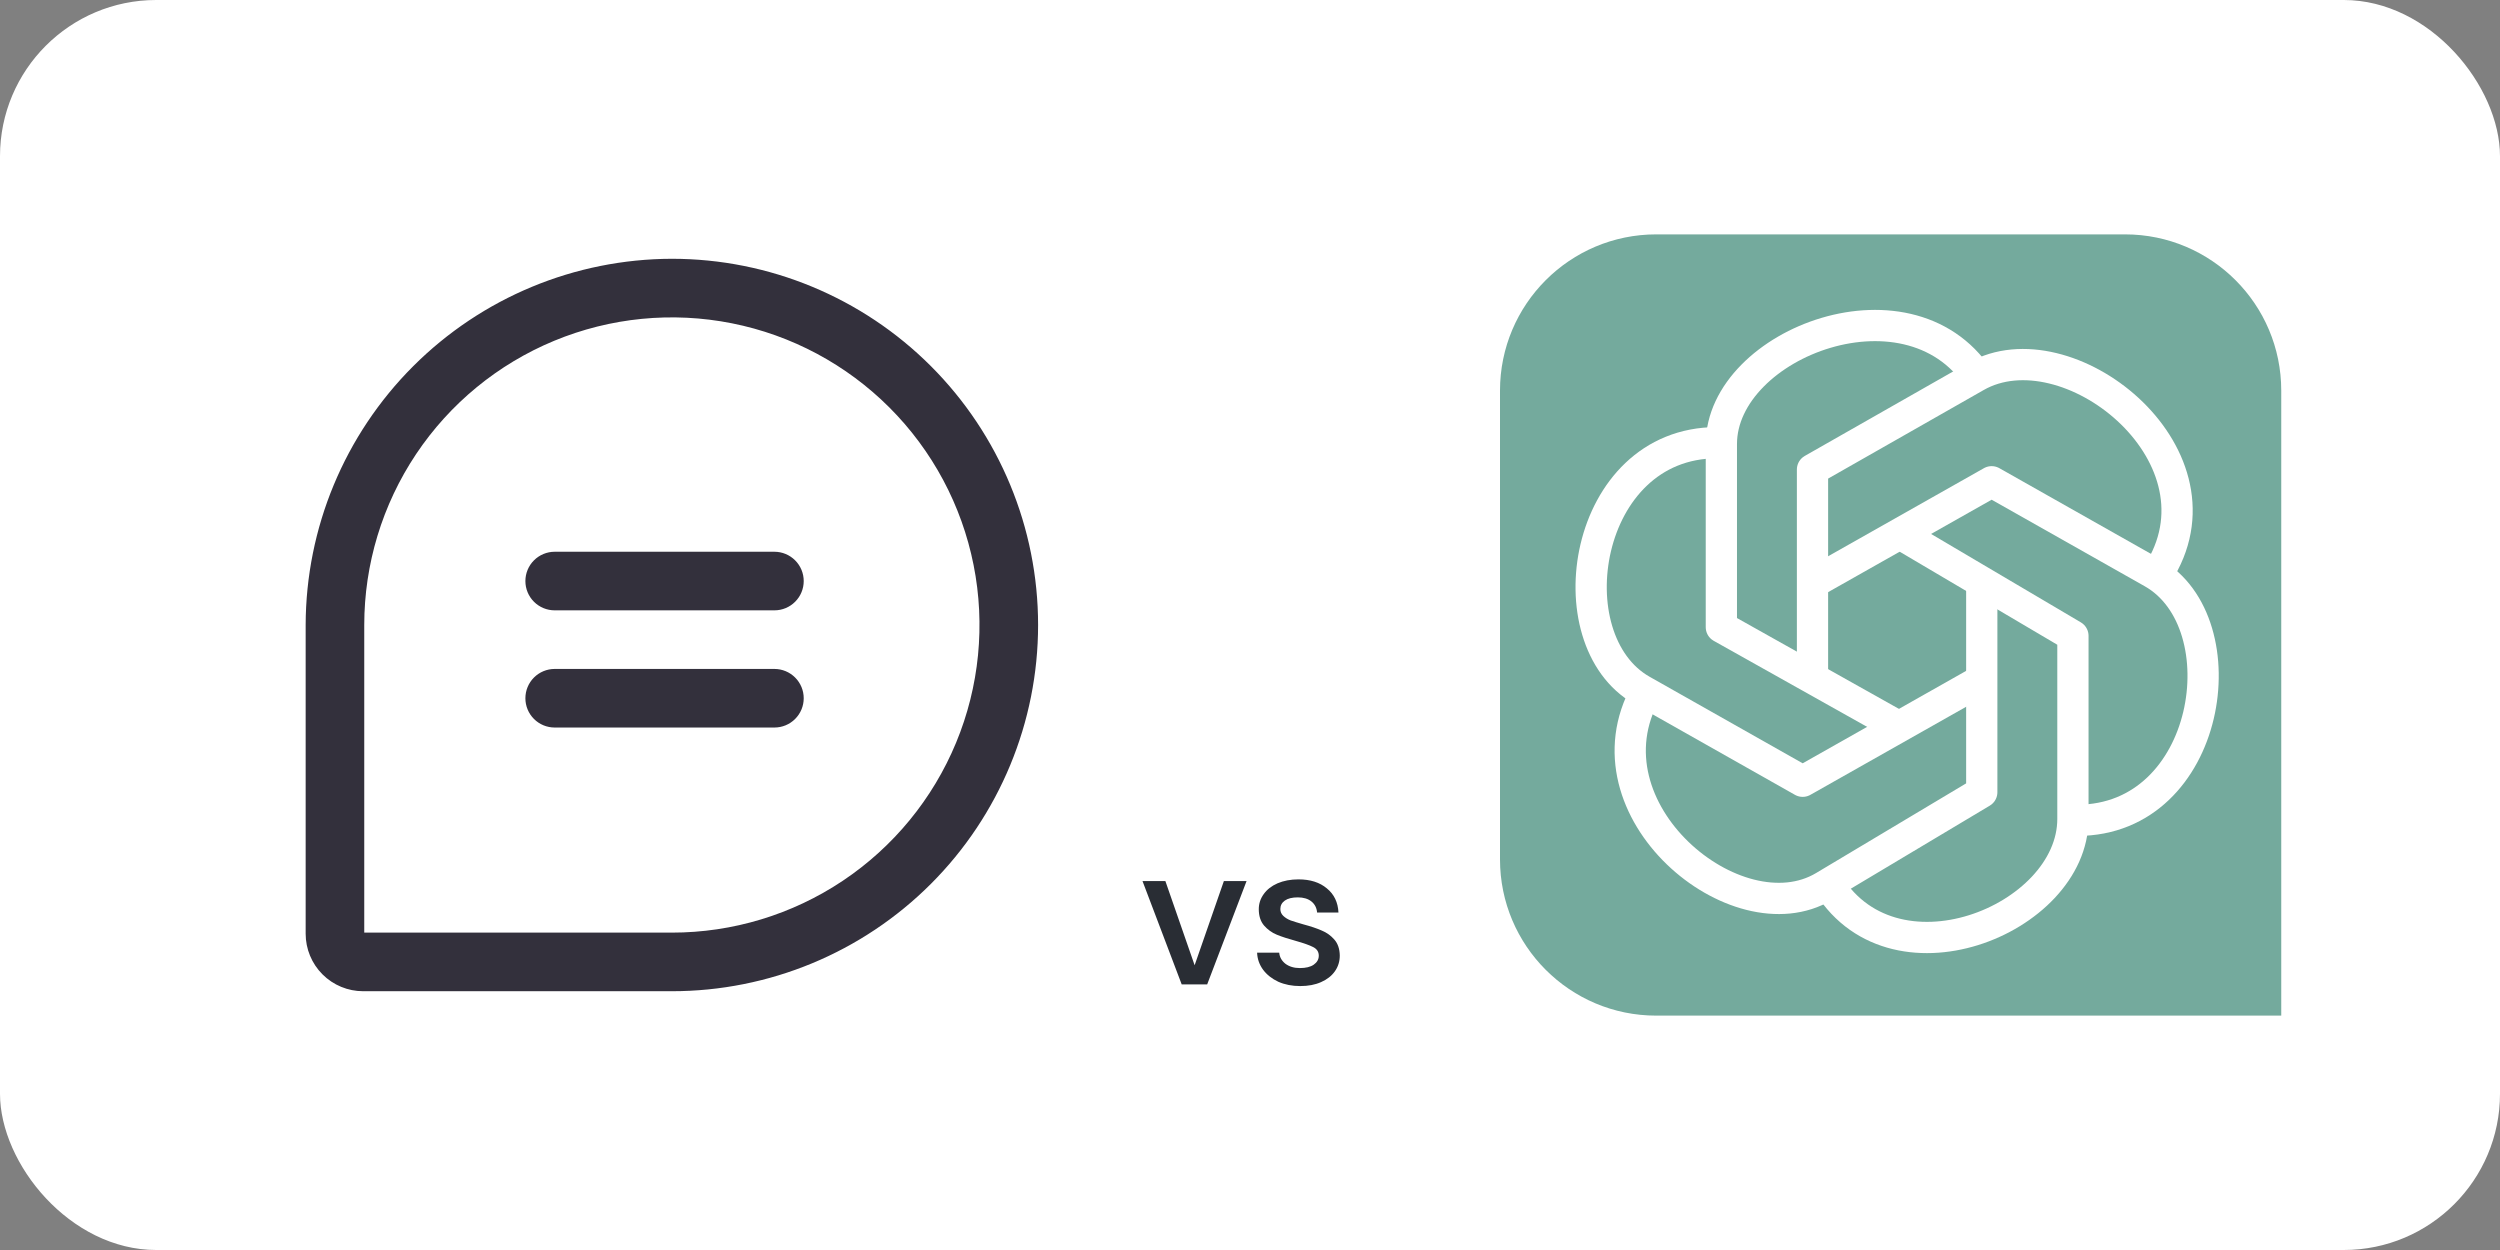 <svg width="160" height="80" viewBox="0 0 160 80" fill="none" xmlns="http://www.w3.org/2000/svg">
<rect x="0" y="0" width="160" height="80" fill="#808080" stroke="none"/>
<rect width="160" height="80" rx="10" fill="white"/>
<path d="M13 20C13 14.477 17.477 10 23 10H63C68.523 10 73 14.477 73 20V60C73 65.523 68.523 70 63 70H13V20Z" fill="white"/>
<path d="M43 16.562C36.788 16.575 30.834 19.048 26.441 23.441C22.048 27.834 19.575 33.788 19.562 40V59.758C19.562 60.734 19.95 61.67 20.64 62.36C21.33 63.05 22.266 63.438 23.242 63.438H43C49.216 63.438 55.177 60.968 59.573 56.573C63.968 52.177 66.438 46.216 66.438 40C66.438 33.784 63.968 27.823 59.573 23.427C55.177 19.032 49.216 16.562 43 16.562ZM43 59.688H23.312V40C23.312 36.106 24.467 32.3 26.63 29.062C28.794 25.825 31.869 23.301 35.466 21.811C39.063 20.321 43.022 19.931 46.841 20.691C50.66 21.45 54.168 23.326 56.921 26.079C59.675 28.832 61.55 32.34 62.309 36.159C63.069 39.978 62.679 43.937 61.189 47.534C59.699 51.132 57.175 54.206 53.938 56.37C50.7 58.533 46.894 59.688 43 59.688ZM51.438 37.188C51.438 37.685 51.24 38.162 50.888 38.513C50.537 38.865 50.06 39.062 49.562 39.062H35.5C35.003 39.062 34.526 38.865 34.174 38.513C33.822 38.162 33.625 37.685 33.625 37.188C33.625 36.69 33.822 36.213 34.174 35.862C34.526 35.51 35.003 35.312 35.5 35.312H49.562C50.06 35.312 50.537 35.51 50.888 35.862C51.24 36.213 51.438 36.69 51.438 37.188ZM51.438 44.688C51.438 45.185 51.24 45.662 50.888 46.013C50.537 46.365 50.06 46.562 49.562 46.562H35.5C35.003 46.562 34.526 46.365 34.174 46.013C33.822 45.662 33.625 45.185 33.625 44.688C33.625 44.19 33.822 43.713 34.174 43.362C34.526 43.01 35.003 42.812 35.5 42.812H49.562C50.06 42.812 50.537 43.01 50.888 43.362C51.24 43.713 51.438 44.19 51.438 44.688Z" fill="#33303C"/>
<path d="M96 25C96 19.477 100.477 15 106 15H136C141.523 15 146 19.477 146 25V65H106C100.477 65 96 60.523 96 55V25Z" fill="#74AA9D"/>
<path d="M116 43.333V30.049L126.468 24.089C132.268 20.787 142.652 28.933 138.293 36.387" stroke="white" stroke-width="2" stroke-linejoin="round"/>
<path d="M116 37.314L127.465 30.833L137.753 36.648C143.454 39.871 141.523 52.5 132.945 52.5" stroke="white" stroke-width="2" stroke-linejoin="round"/>
<path d="M121.612 34.167L132.667 40.693V52.412C132.667 58.902 120.964 63.615 116.833 56.292" stroke="white" stroke-width="2" stroke-linejoin="round"/>
<path d="M126.833 37.5V50.703L116.739 56.735C111.146 60.078 101.133 51.833 105.337 44.288" stroke="white" stroke-width="2" stroke-linejoin="round"/>
<path d="M126.833 43.519L115.371 50L105.086 44.185C99.378 40.953 101.308 28.333 109.884 28.333" stroke="white" stroke-width="2" stroke-linejoin="round"/>
<path d="M121.804 46.667L110.167 40.141V28.421C110.167 21.931 122.485 17.218 126.833 24.542" stroke="white" stroke-width="2" stroke-linejoin="round"/>
<path d="M76.456 61.776L78.328 56.388H79.78L77.26 63H75.628L73.12 56.388H74.584L76.456 61.776ZM83.214 63.108C82.694 63.108 82.226 63.016 81.81 62.832C81.402 62.64 81.078 62.384 80.838 62.064C80.598 61.736 80.47 61.372 80.454 60.972H81.87C81.894 61.252 82.026 61.488 82.266 61.68C82.514 61.864 82.822 61.956 83.19 61.956C83.574 61.956 83.87 61.884 84.078 61.74C84.294 61.588 84.402 61.396 84.402 61.164C84.402 60.916 84.282 60.732 84.042 60.612C83.81 60.492 83.438 60.36 82.926 60.216C82.43 60.08 82.026 59.948 81.714 59.82C81.402 59.692 81.13 59.496 80.898 59.232C80.674 58.968 80.562 58.62 80.562 58.188C80.562 57.836 80.666 57.516 80.874 57.228C81.082 56.932 81.378 56.7 81.762 56.532C82.154 56.364 82.602 56.28 83.106 56.28C83.858 56.28 84.462 56.472 84.918 56.856C85.382 57.232 85.63 57.748 85.662 58.404H84.294C84.27 58.108 84.15 57.872 83.934 57.696C83.718 57.52 83.426 57.432 83.058 57.432C82.698 57.432 82.422 57.5 82.23 57.636C82.038 57.772 81.942 57.952 81.942 58.176C81.942 58.352 82.006 58.5 82.134 58.62C82.262 58.74 82.418 58.836 82.602 58.908C82.786 58.972 83.058 59.056 83.418 59.16C83.898 59.288 84.29 59.42 84.594 59.556C84.906 59.684 85.174 59.876 85.398 60.132C85.622 60.388 85.738 60.728 85.746 61.152C85.746 61.528 85.642 61.864 85.434 62.16C85.226 62.456 84.93 62.688 84.546 62.856C84.17 63.024 83.726 63.108 83.214 63.108Z" fill="#292D34"/>
</svg>
